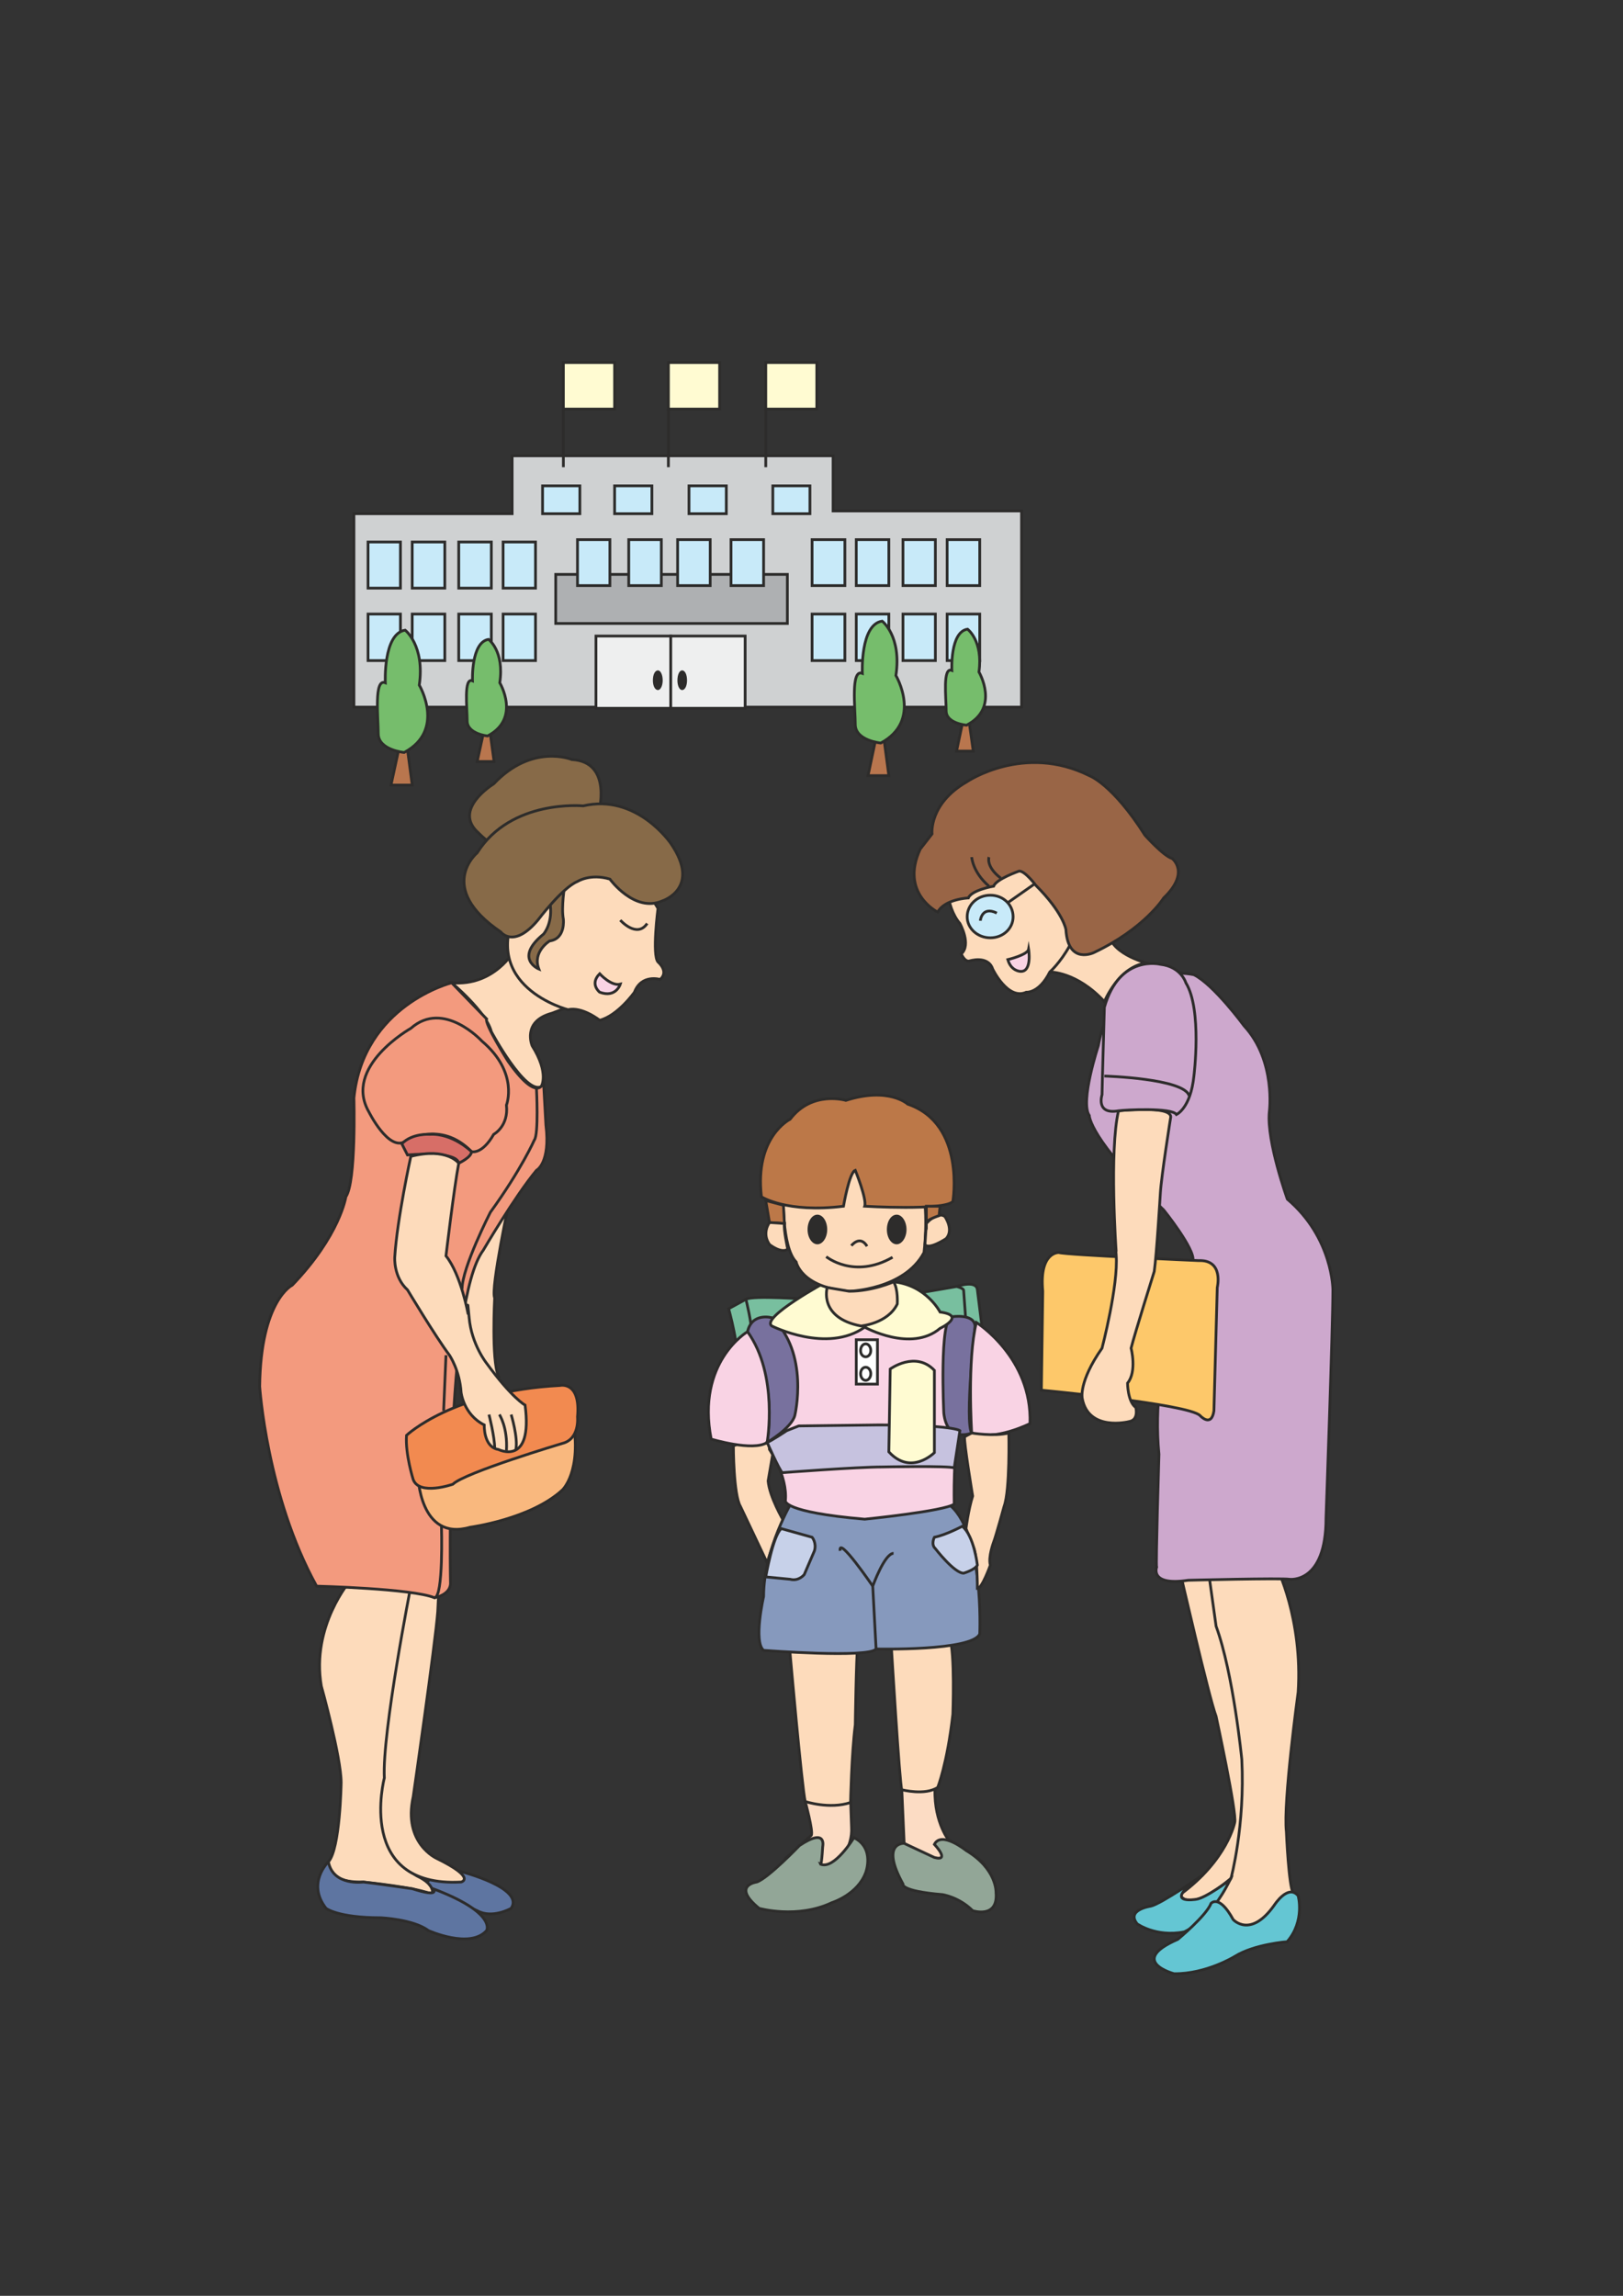 <?xml version="1.0" encoding="utf-8"?>
<!-- Created by UniConvertor 2.0rc4 (https://sk1project.net/) -->
<svg xmlns="http://www.w3.org/2000/svg" height="841.89pt" viewBox="0 0 595.276 841.89" width="595.276pt" version="1.1" xmlns:xlink="http://www.w3.org/1999/xlink" id="75219300-f607-11ea-bae4-dcc15c148e23">

<rect x="0" y="0" width="595.276" height="841.89" fill="#333333" stroke="none"/>

<g>
	<path style="stroke:#2d2c2b;stroke-width:1.008;stroke-miterlimit:10.433;fill:#78bf9f;" d="M 350.846,471.777 C 350.846,471.777 358.118,469.185 358.478,473.001 L 360.422,488.625 352.934,487.113 350.846,471.777 Z" />
	<path style="stroke:#2d2c2b;stroke-width:1.008;stroke-miterlimit:10.433;fill:#78bf9f;" d="M 338.678,473.865 L 350.846,471.777 C 350.846,471.777 353.438,472.353 353.438,473.217 L 354.374,486.249 343.358,485.673 338.678,473.865 Z" />
	<path style="stroke:#2d2c2b;stroke-width:1.008;stroke-miterlimit:10.433;fill:#78bf9f;" d="M 273.59,476.457 L 267.254,479.913 C 267.254,479.913 271.574,495.609 269.846,498.417 L 280.862,491.289 273.59,476.457 Z" />
	<path style="stroke:#2d2c2b;stroke-width:1.008;stroke-miterlimit:10.433;fill:#78bf9f;" d="M 296.054,476.457 C 296.054,476.457 276.254,474.945 273.59,476.457 273.59,476.457 275.822,485.385 275.606,488.841 L 294.686,489.489 296.054,476.457 Z" />
	<path style="stroke:#2d2c2b;stroke-width:1.008;stroke-miterlimit:10.433;fill:#fcdcc4;" d="M 330.758,656.313 L 331.622,675.969 C 331.622,675.969 345.302,685.329 360.638,684.969 360.638,684.969 365.318,684.465 347.894,674.745 347.894,674.745 341.846,667.041 343.07,653.721 L 330.758,656.313 Z" />
	<path style="stroke:#2d2c2b;stroke-width:1.008;stroke-miterlimit:10.433;fill:#fddbbb;" d="M 326.87,602.961 C 326.87,602.961 329.966,654.585 330.758,656.313 330.758,656.313 339.254,658.545 343.934,655.449 343.934,655.449 347.39,646.953 349.478,628.665 349.478,628.665 350.342,605.913 348.254,600.369 L 326.87,602.961 Z" />
	<path style="stroke:#2d2c2b;stroke-width:1.008;stroke-miterlimit:10.433;fill:#fcdcc4;" d="M 295.334,660.633 C 295.334,660.633 298.358,671.649 297.566,673.017 L 288.062,681.513 C 288.062,681.513 291.158,690.153 307.286,683.241 307.286,683.241 312.83,677.697 312.326,669.993 L 311.966,659.769 295.334,660.633 Z" />
	<path style="stroke:#2d2c2b;stroke-width:1.008;stroke-miterlimit:10.433;fill:#fddbbb;" d="M 289.79,606.417 C 289.79,606.417 294.11,655.449 295.334,660.633 295.334,660.633 304.262,663.585 311.966,660.993 311.966,660.993 312.326,643.137 313.694,632.481 313.694,632.481 314.054,607.281 314.558,603.825 L 289.79,602.601 289.79,606.417 Z" />
	<path style="stroke:#2d2c2b;stroke-width:1.008;stroke-miterlimit:10.433;fill:#fddbbb;" d="M 268.982,530.169 C 268.982,530.169 268.982,548.097 271.574,552.417 L 281.366,573.081 C 281.366,573.081 285.182,560.553 287.342,557.601 287.342,557.601 282.23,548.961 281.726,543.057 L 284.822,525.129 268.982,530.169 Z" />
	<path style="stroke:#2d2c2b;stroke-width:1.008;stroke-miterlimit:10.433;fill:#8699bd;" d="M 290.654,550.329 C 290.654,550.329 280.07,567.897 280.07,585.465 280.07,585.465 276.254,602.097 280.07,605.193 280.07,605.193 318.734,608.145 321.326,604.689 321.326,604.689 356.75,605.553 359.342,599.145 359.342,599.145 361.07,560.553 347.39,551.193 347.39,551.193 293.246,555.009 290.654,550.329 L 290.654,550.329 Z" />
	<path style="stroke:#2d2c2b;stroke-width:1.008;stroke-miterlimit:10.433;fill:#f9d3e4;" d="M 289.79,483.225 C 289.79,483.225 279.638,482.865 275.39,499.929 275.39,499.929 282.23,527.721 282.23,531.537 282.23,531.537 288.926,541.329 288.062,550.329 288.062,550.329 286.91,554.505 317.15,557.097 317.15,557.097 346.526,554.145 349.982,551.553 349.982,551.553 349.478,531.537 352.07,524.625 352.07,524.625 348.254,494.745 351.206,491.793 351.206,491.793 356.75,484.521 335.798,478.185 L 289.79,483.225 Z" />
	<path style="stroke:#2d2c2b;stroke-width:1.008;stroke-miterlimit:10.433;fill:#78719e;" d="M 349.118,482.865 C 349.118,482.865 357.254,481.569 357.614,486.249 357.614,486.249 353.798,521.313 356.39,525.489 356.39,525.489 347.39,529.305 346.166,518.217 346.166,518.217 344.438,483.225 349.118,482.865 L 349.118,482.865 Z" />
	<path style="stroke:#2d2c2b;stroke-width:1.008;stroke-miterlimit:10.433;fill:#78719e;" d="M 283.094,483.225 C 283.094,483.225 275.822,481.137 274.166,488.337 274.166,488.337 285.182,504.249 281.366,528.945 281.366,528.945 290.294,523.689 291.518,519.081 291.518,519.081 297.062,496.113 283.094,483.225 L 283.094,483.225 Z" />
	<path style="stroke:#2d2c2b;stroke-width:1.008;stroke-miterlimit:10.433;fill:#fffbd2;" d="M 303.038,470.049 C 303.038,470.049 278.774,483.225 283.094,486.249 283.094,486.249 303.398,496.473 317.15,486.681 317.15,486.681 334.142,496.113 344.798,487.113 344.798,487.113 354.662,482.433 344.798,481.137 344.798,481.137 339.758,471.273 327.734,470.049 327.734,470.049 312.83,466.593 303.038,470.049 L 303.038,470.049 Z" />
	<path style="stroke:#2d2c2b;stroke-width:1.008;stroke-miterlimit:10.433;fill:#5e75a1;" d="M 168.614,686.193 C 168.614,686.193 192.59,692.241 187.478,699.801 187.478,699.801 180.566,703.761 175.022,700.665 L 155.006,691.737 159.326,687.561 168.614,686.193 Z" />
	<path style="stroke:#2d2c2b;stroke-width:1.008;stroke-miterlimit:10.433;fill:#fddbbb;" d="M 128.582,579.489 C 128.582,579.489 114.038,596.193 117.854,618.297 117.854,618.297 125.126,644.361 125.126,653.721 125.126,653.721 124.766,678.057 120.446,682.737 120.446,682.737 119.078,690.513 133.262,690.153 133.262,690.153 154.142,692.241 158.462,694.761 158.462,694.761 160.19,691.377 152.918,687.921 152.918,687.921 144.782,683.601 143.414,670.425 143.414,670.425 145.646,618.801 149.462,604.689 149.462,604.689 153.278,585.033 152.414,580.353 L 128.582,579.489 Z" />
	<path style="stroke:#2d2c2b;stroke-width:1.008;stroke-miterlimit:10.433;fill:#fddbbb;" d="M 150.686,581.649 C 150.686,581.649 140.102,635.433 140.966,651.993 140.966,651.993 130.31,692.241 169.118,690.153 169.118,690.153 175.022,688.785 160.19,681.513 160.19,681.513 147.734,675.969 151.55,658.905 151.55,658.905 159.686,602.601 160.55,591.009 L 161.054,580.857 150.686,581.649 Z" />
	<path style="stroke:#2d2c2b;stroke-width:1.008;stroke-miterlimit:10.433;fill:#fddbbb;" d="M 187.118,438.873 C 187.118,438.873 179.846,472.641 181.43,475.953 181.43,475.953 180.206,498.561 182.798,504.609 182.798,504.609 171.71,502.521 171.71,506.337 171.71,506.337 155.006,463.137 187.118,438.873 L 187.118,438.873 Z" />
	<path style="stroke:#2d2c2b;stroke-width:1.008;stroke-miterlimit:10.433;fill:#fddbbb;" d="M 188.702,348.441 C 188.702,348.441 181.43,361.761 165.662,360.393 165.662,360.393 178.478,371.121 180.206,378.321 180.206,378.321 192.59,401.433 198.494,398.481 198.494,398.481 201.59,393.729 195.182,383.505 195.182,383.505 191.294,374.505 202.454,371.553 L 212.174,367.809 C 212.174,367.809 194.678,362.625 188.702,348.441 L 188.702,348.441 Z" />
	<path style="stroke:#2d2c2b;stroke-width:1.008;stroke-miterlimit:10.433;fill:#876a48;" d="M 219.446,298.545 C 219.446,298.545 225.062,279.393 209.726,278.529 209.726,278.529 195.182,272.481 181.07,287.457 181.07,287.457 165.662,296.817 175.526,305.457 175.526,305.457 180.206,310.353 183.662,310.929 183.662,310.929 189.566,298.545 219.446,298.545 L 219.446,298.545 Z" />
	<g>
		<path style="stroke:#2d2c2b;stroke-width:1.008;stroke-miterlimit:10.433;fill:#fddbbb;" d="M 432.854,576.537 C 432.854,576.537 443.438,622.617 446.03,629.385 446.03,629.385 453.734,664.953 452.87,668.265 452.87,668.265 450.278,682.017 432.854,694.761 432.854,694.761 435.302,702.393 451.502,688.785 L 459.278,681.153 460.718,640.977 457.91,573.081 432.854,576.537 Z" />
		<path style="stroke:#2d2c2b;stroke-width:1.008;stroke-miterlimit:10.433;fill:#fddbbb;" d="M 468.134,574.449 C 468.134,574.449 477.854,593.601 476.126,620.529 476.126,620.529 470.582,660.993 471.806,671.649 471.806,671.649 472.67,692.241 474.398,694.329 L 468.35,705.849 451.502,710.169 444.734,699.801 C 444.734,699.801 447.326,695.625 451.502,688.785 451.502,688.785 456.686,669.561 455.462,645.225 455.462,645.225 452.366,613.617 446.03,596.337 L 443.438,577.689 468.134,574.449 Z" />
	</g>
	<path style="stroke:#2d2c2b;stroke-width:1.008;stroke-miterlimit:10.433;fill:#fddbbb;" d="M 385.046,356.433 C 385.046,356.433 394.838,356.217 405.062,367.305 405.062,367.305 410.246,354.489 420.398,353.121 420.398,353.121 405.926,349.305 406.79,341.097 L 388.358,340.377 385.046,356.433 Z" />
	<path style="stroke:#2d2c2b;stroke-width:1.008;stroke-miterlimit:10.433;fill:#cfd1d2;" d="M 187.838,167.145 L 305.558,167.145 305.558,187.377 374.678,187.377 374.678,259.305 129.806,259.305 129.806,188.385 187.838,188.385 187.838,167.145 Z" />
	<path style="stroke:#2d2c2b;stroke-width:1.008;stroke-miterlimit:10.433;fill:#c8eaf9;" d="M 212.678,188.385 L 212.678,178.161 198.998,178.161 198.998,188.385 212.678,188.385 Z" />
	<path style="stroke:#2d2c2b;stroke-width:1.008;stroke-miterlimit:10.433;fill:#c8eaf9;" d="M 239.102,188.385 L 239.102,178.161 225.422,178.161 225.422,188.385 239.102,188.385 Z" />
	<path style="stroke:#2d2c2b;stroke-width:1.008;stroke-miterlimit:10.433;fill:#c8eaf9;" d="M 266.39,188.385 L 266.39,178.161 252.71,178.161 252.71,188.385 266.39,188.385 Z" />
	<path style="stroke:#2d2c2b;stroke-width:1.008;stroke-miterlimit:10.433;fill:#c8eaf9;" d="M 297.062,188.385 L 297.062,178.161 283.454,178.161 283.454,188.385 297.062,188.385 Z" />
	<path style="stroke:#2d2c2b;stroke-width:1.008;stroke-miterlimit:10.433;fill:#c8eaf9;" d="M 146.87,215.673 L 146.87,215.673 146.87,198.753 146.87,198.753 134.99,198.753 134.99,198.753 134.99,215.673 134.99,215.673 146.87,215.673 Z" />
	<path style="stroke:#2d2c2b;stroke-width:1.008;stroke-miterlimit:10.433;fill:#c8eaf9;" d="M 163.142,215.673 L 163.142,215.673 163.142,198.753 163.142,198.753 151.19,198.753 151.19,198.753 151.19,215.673 151.19,215.673 163.142,215.673 Z" />
	<path style="stroke:#2d2c2b;stroke-width:1.008;stroke-miterlimit:10.433;fill:#c8eaf9;" d="M 180.206,215.673 L 180.206,215.673 180.206,198.753 180.206,198.753 168.254,198.753 168.254,198.753 168.254,215.673 168.254,215.673 180.206,215.673 Z" />
	<path style="stroke:#2d2c2b;stroke-width:1.008;stroke-miterlimit:10.433;fill:#c8eaf9;" d="M 196.406,215.673 L 196.406,215.673 196.406,198.753 196.406,198.753 184.526,198.753 184.526,198.753 184.526,215.673 184.526,215.673 196.406,215.673 Z" />
	<path style="stroke:#2d2c2b;stroke-width:1.008;stroke-miterlimit:10.433;fill:#c8eaf9;" d="M 309.878,214.737 L 309.878,214.737 309.878,197.889 309.878,197.889 297.854,197.889 297.854,197.889 297.854,214.737 297.854,214.737 309.878,214.737 Z" />
	<path style="stroke:#2d2c2b;stroke-width:1.008;stroke-miterlimit:10.433;fill:#c8eaf9;" d="M 326.006,214.737 L 326.006,214.737 326.006,197.889 326.006,197.889 314.054,197.889 314.054,197.889 314.054,214.737 314.054,214.737 326.006,214.737 Z" />
	<path style="stroke:#2d2c2b;stroke-width:1.008;stroke-miterlimit:10.433;fill:#c8eaf9;" d="M 343.07,214.737 L 343.07,214.737 343.07,197.889 343.07,197.889 331.19,197.889 331.19,197.889 331.19,214.737 331.19,214.737 343.07,214.737 Z" />
	<path style="stroke:#2d2c2b;stroke-width:1.008;stroke-miterlimit:10.433;fill:#c8eaf9;" d="M 359.342,214.737 L 359.342,214.737 359.342,197.889 359.342,197.889 347.39,197.889 347.39,197.889 347.39,214.737 347.39,214.737 359.342,214.737 Z" />
	<path style="stroke:#2d2c2b;stroke-width:1.008;stroke-miterlimit:10.433;fill:#c8eaf9;" d="M 146.87,242.241 L 146.87,242.241 146.87,225.177 146.87,225.177 134.99,225.177 134.99,225.177 134.99,242.241 134.99,242.241 146.87,242.241 Z" />
	<path style="stroke:#2d2c2b;stroke-width:1.008;stroke-miterlimit:10.433;fill:#c8eaf9;" d="M 163.142,242.241 L 163.142,242.241 163.142,225.177 163.142,225.177 151.19,225.177 151.19,225.177 151.19,242.241 151.19,242.241 163.142,242.241 Z" />
	<path style="stroke:#2d2c2b;stroke-width:1.008;stroke-miterlimit:10.433;fill:#c8eaf9;" d="M 180.206,242.241 L 180.206,242.241 180.206,225.177 180.206,225.177 168.254,225.177 168.254,225.177 168.254,242.241 168.254,242.241 180.206,242.241 Z" />
	<path style="stroke:#2d2c2b;stroke-width:1.008;stroke-miterlimit:10.433;fill:#c8eaf9;" d="M 196.406,242.241 L 196.406,242.241 196.406,225.177 196.406,225.177 184.526,225.177 184.526,225.177 184.526,242.241 184.526,242.241 196.406,242.241 Z" />
	<path style="stroke:#2d2c2b;stroke-width:1.008;stroke-miterlimit:10.433;fill:#c8eaf9;" d="M 309.878,242.241 L 309.878,242.241 309.878,225.177 309.878,225.177 297.854,225.177 297.854,225.177 297.854,242.241 297.854,242.241 309.878,242.241 Z" />
	<path style="stroke:#2d2c2b;stroke-width:1.008;stroke-miterlimit:10.433;fill:#c8eaf9;" d="M 326.006,242.241 L 326.006,242.241 326.006,225.177 326.006,225.177 314.054,225.177 314.054,225.177 314.054,242.241 314.054,242.241 326.006,242.241 Z" />
	<path style="stroke:#2d2c2b;stroke-width:1.008;stroke-miterlimit:10.433;fill:#c8eaf9;" d="M 343.07,242.241 L 343.07,242.241 343.07,225.177 343.07,225.177 331.19,225.177 331.19,225.177 331.19,242.241 331.19,242.241 343.07,242.241 Z" />
	<path style="stroke:#2d2c2b;stroke-width:1.008;stroke-miterlimit:10.433;fill:#c8eaf9;" d="M 359.342,242.241 L 359.342,242.241 359.342,225.177 359.342,225.177 347.39,225.177 347.39,225.177 347.39,242.241 347.39,242.241 359.342,242.241 Z" />
	<g>
		<path style="stroke:#2d2c2b;stroke-width:1.008;stroke-miterlimit:10.433;fill:#fffbd2;" d="M 225.422,150.009 L 225.422,150.009 225.422,132.945 225.422,132.945 206.63,132.945 206.63,132.945 206.63,150.009 206.63,150.009 225.422,150.009 Z" />
		<path style="stroke:#2d2c2b;stroke-width:1.008;stroke-miterlimit:10.433;fill:#fffbd2;" d="M 263.942,150.009 L 263.942,150.009 263.942,132.945 263.942,132.945 245.15,132.945 245.15,132.945 245.15,150.009 245.15,150.009 263.942,150.009 Z" />
		<path style="stroke:#2d2c2b;stroke-width:1.008;stroke-miterlimit:10.433;fill:#fffbd2;" d="M 299.582,150.009 L 299.582,150.009 299.582,132.945 299.582,132.945 280.862,132.945 280.862,132.945 280.862,150.009 280.862,150.009 299.582,150.009 Z" />
	</g>
	<path style="stroke:#2d2c2b;stroke-width:1.008;stroke-miterlimit:10.433;fill:none;" d="M 206.63,150.009 L 206.63,171.321" />
	<path style="stroke:#2d2c2b;stroke-width:1.008;stroke-miterlimit:10.433;fill:none;" d="M 245.15,150.009 L 245.15,171.321" />
	<path style="stroke:#2d2c2b;stroke-width:1.008;stroke-miterlimit:10.433;fill:none;" d="M 280.862,150.009 L 280.862,171.321" />
	<g>
		<path style="stroke:#2d2c2b;stroke-width:1.008;stroke-miterlimit:10.433;fill:#eeefef;" d="M 246.014,259.737 L 246.014,259.737 246.014,233.241 246.014,233.241 218.582,233.241 218.582,233.241 218.582,259.737 218.582,259.737 246.014,259.737 Z" />
		<path style="stroke:#2d2c2b;stroke-width:1.008;stroke-miterlimit:10.433;fill:#eeefef;" d="M 273.302,259.737 L 273.302,259.737 273.302,233.241 273.302,233.241 246.014,233.241 246.014,233.241 246.014,259.737 246.014,259.737 273.302,259.737 Z" />
	</g>
	<path style="fill:#2d2c2b;" d="M 241.334,253.041 C 242.27,253.041 243.062,251.457 243.062,249.513 243.062,247.425 242.27,245.841 241.334,245.841 240.182,245.841 239.462,247.425 239.462,249.513 239.462,251.457 240.182,253.041 241.334,253.041 L 241.334,253.041 Z" />
	<path style="fill:#2d2c2b;" d="M 250.19,253.041 C 251.27,253.041 251.99,251.457 251.99,249.513 251.99,247.425 251.27,245.841 250.19,245.841 249.182,245.841 248.462,247.425 248.462,249.513 248.462,251.457 249.182,253.041 250.19,253.041 L 250.19,253.041 Z" />
	<g>
		<path style="stroke:#2d2c2b;stroke-width:1.008;stroke-miterlimit:10.433;fill:#b9764e;" d="M 354.518,258.009 L 350.846,275.433 356.966,275.433 354.518,258.009 Z" />
		<path style="stroke:#2d2c2b;stroke-width:1.008;stroke-miterlimit:10.433;fill:#76bd6c;" d="M 354.518,265.929 C 354.518,265.929 347.03,265.353 347.03,260.673 347.03,255.921 345.662,244.473 349.118,245.841 349.118,245.841 348.398,231.657 354.878,230.721 354.878,230.721 360.638,234.969 359.054,246.417 359.054,246.417 366.83,259.593 354.518,265.929 L 354.518,265.929 Z" />
	</g>
	<g>
		<path style="stroke:#2d2c2b;stroke-width:1.008;stroke-miterlimit:10.433;fill:#b9764e;" d="M 323.054,262.257 L 318.374,284.433 326.006,284.433 323.054,262.257 Z" />
		<path style="stroke:#2d2c2b;stroke-width:1.008;stroke-miterlimit:10.433;fill:#76bd6c;" d="M 323.054,272.481 C 323.054,272.481 313.694,271.617 313.694,265.641 313.694,259.737 311.966,245.193 316.286,246.921 316.286,246.921 315.422,228.993 323.558,227.769 323.558,227.769 330.758,233.241 328.598,247.713 328.598,247.713 338.39,264.273 323.054,272.481 L 323.054,272.481 Z" />
	</g>
	<g>
		<path style="stroke:#2d2c2b;stroke-width:1.008;stroke-miterlimit:10.433;fill:#b9764e;" d="M 148.238,265.641 L 143.414,287.889 151.19,287.889 148.238,265.641 Z" />
		<path style="stroke:#2d2c2b;stroke-width:1.008;stroke-miterlimit:10.433;fill:#76bd6c;" d="M 148.238,275.937 C 148.238,275.937 138.734,275.073 138.734,269.025 138.734,263.121 137.078,248.649 141.326,250.377 141.326,250.377 140.462,232.377 148.598,231.081 148.598,231.081 155.87,236.697 153.782,251.241 153.782,251.241 163.574,267.801 148.238,275.937 L 148.238,275.937 Z" />
	</g>
	<g>
		<path style="stroke:#2d2c2b;stroke-width:1.008;stroke-miterlimit:10.433;fill:#b9764e;" d="M 178.838,261.825 L 175.022,279.249 181.214,279.249 178.838,261.825 Z" />
		<path style="stroke:#2d2c2b;stroke-width:1.008;stroke-miterlimit:10.433;fill:#76bd6c;" d="M 178.838,269.889 C 178.838,269.889 171.35,269.169 171.35,264.345 171.35,259.737 169.982,248.289 173.294,249.657 173.294,249.657 172.718,235.473 179.198,234.465 179.198,234.465 185.03,238.713 183.302,250.377 183.302,250.377 191.15,263.481 178.838,269.889 L 178.838,269.889 Z" />
	</g>
	<path style="stroke:#2d2c2b;stroke-width:1.008;stroke-miterlimit:10.433;fill:#fddbbb;" d="M 347.03,320.217 C 347.03,320.217 346.526,332.241 352.07,338.649 352.07,338.649 356.39,346.353 352.574,349.809 352.574,349.809 353.798,352.761 355.526,352.401 355.526,352.401 362.366,350.169 364.094,355.353 364.094,355.353 369.638,366.945 376.406,363.849 376.406,363.849 381.086,364.353 385.046,356.433 385.046,356.433 400.382,342.969 397.286,319.857 397.286,319.857 388.79,291.273 359.342,307.041 359.342,307.041 350.342,308.769 347.03,320.217 L 347.03,320.217 Z" />
	<path style="stroke:#2d2c2b;stroke-width:1.008;stroke-miterlimit:10.433;fill:#996546;" d="M 373.814,319.425 C 373.814,319.425 365.318,322.377 364.454,324.969 364.454,324.969 356.39,326.337 355.166,329.289 355.166,329.289 346.526,329.649 343.934,334.473 343.934,334.473 329.966,327.561 337.526,311.361 L 341.846,305.817 C 341.846,305.817 340.622,294.729 354.662,286.665 354.662,286.665 375.542,272.481 399.518,284.433 399.518,284.433 408.014,287.457 419.966,306.321 419.966,306.321 426.806,313.953 429.902,314.817 429.902,314.817 436.67,319.857 426.806,329.289 426.806,329.289 419.966,340.377 401.246,349.305 401.246,349.305 391.742,353.985 390.95,340.881 390.95,340.881 390.086,334.833 379.862,324.609 379.862,324.609 376.046,319.425 373.814,319.425 L 373.814,319.425 Z" />
	<path style="stroke:#2d2c2b;stroke-width:1.008;stroke-miterlimit:10.433;fill:#cda8cd;" d="M 437.894,357.441 C 437.894,357.441 408.878,350.673 402.83,383.505 402.83,383.505 396.062,404.025 399.518,409.065 399.518,409.065 399.518,417.705 426.806,443.697 426.806,443.697 438.398,458.097 437.534,462.273 436.67,466.593 421.622,497.337 425.078,533.265 425.078,533.265 423.854,573.945 424.214,574.737 424.214,574.737 421.622,581.649 435.806,579.489 435.806,579.489 470.078,578.625 473.03,579.129 473.03,579.129 486.35,580.857 486.35,556.737 486.35,556.737 488.87,486.249 488.87,473.001 488.87,473.001 488.87,453.849 472.166,439.737 472.166,439.737 464.534,418.569 465.542,407.841 465.542,407.841 468.134,389.049 456.326,376.233 456.326,376.233 445.238,361.113 437.894,357.441 L 437.894,357.441 Z" />
	<path style="stroke:#2d2c2b;stroke-width:1.008;stroke-miterlimit:10.433;fill:#64c6d3;" d="M 441.062,687.633 C 441.062,687.633 425.942,698.145 422.054,699.009 422.054,699.009 412.91,700.305 417.086,705.489 417.086,705.489 423.998,710.457 434.294,708.441 434.294,708.441 443.654,704.769 451.142,689.361 451.142,689.361 442.214,696.057 438.758,696.489 438.758,696.489 425.078,698.865 441.062,687.633 L 441.062,687.633 Z" />
	<path style="stroke:#2d2c2b;stroke-width:1.008;stroke-miterlimit:10.433;fill:#64c6d3;" d="M 444.158,698.001 C 444.158,698.001 447.11,694.401 452.294,703.905 452.294,703.905 458.63,711.033 467.414,698.577 467.414,698.577 472.454,690.729 476.126,695.193 476.126,695.193 478.718,704.409 472.094,712.041 472.094,712.041 460.142,712.905 452.87,717.441 452.87,717.441 442.43,723.921 430.622,723.777 430.622,723.777 413.414,719.241 431.99,711.177 431.99,711.177 442.574,702.393 444.158,698.001 L 444.158,698.001 Z" />
	<path style="stroke:#2d2c2b;stroke-width:1.008;stroke-miterlimit:10.433;fill:#fdc86a;" d="M 446.462,472.137 C 446.462,472.137 448.982,461.913 439.622,462.273 439.622,462.273 390.95,460.185 388.358,459.321 388.358,459.321 381.086,458.961 382.454,473.505 L 381.95,509.793 C 381.95,509.793 435.806,514.833 440.126,519.081 440.126,519.081 444.302,523.689 445.238,517.353 L 446.462,472.137 Z" />
	<path style="stroke:#2d2c2b;stroke-width:1.008;stroke-miterlimit:10.433;fill:#fddbbb;" d="M 429.398,409.569 C 429.398,409.569 425.942,431.241 425.582,437.649 425.582,437.649 424.214,460.185 423.35,466.233 423.35,466.233 416.15,489.201 414.854,494.385 414.854,494.385 417.086,502.881 413.558,507.201 413.558,507.201 413.558,513.969 416.582,516.129 416.582,516.129 417.806,520.737 414.062,521.313 414.062,521.313 399.158,525.129 396.926,512.745 396.926,512.745 395.558,506.697 404.198,494.385 404.198,494.385 410.246,471.273 409.382,460.185 408.518,449.169 409.382,458.961 409.382,458.961 409.382,458.961 406.79,421.809 410.246,407.337 410.246,407.337 429.398,405.249 429.398,409.569 L 429.398,409.569 Z" />
	<g>
		<path style="stroke:#2d2c2b;stroke-width:1.008;stroke-miterlimit:10.433;fill:#cda8cd;" d="M 425.582,353.625 C 425.582,353.625 410.606,349.809 405.062,369.393 405.062,369.393 404.198,399.273 404.198,401.433 404.198,401.433 401.75,408.849 410.246,407.337 412.694,406.977 429.902,406.113 431.486,408.705 431.486,408.705 436.67,406.473 437.894,394.593 437.894,394.593 440.99,370.257 434.942,360.393 434.942,360.393 433.214,354.489 425.582,353.625 L 425.582,353.625 Z" />
		<path style="stroke:#2d2c2b;stroke-width:1.008;stroke-miterlimit:10.433;fill:none;" d="M 405.062,394.593 C 405.062,394.593 434.438,395.457 436.166,401.865" />
	</g>
	<g>
		<path style="stroke:#2d2c2b;stroke-width:1.008;stroke-miterlimit:10.433;fill:#c8eaf9;" d="M 363.23,343.905 C 367.91,343.905 371.582,340.449 371.582,336.201 371.582,331.737 367.91,328.281 363.23,328.281 358.55,328.281 354.734,331.737 354.734,336.201 354.734,340.449 358.55,343.905 363.23,343.905 L 363.23,343.905 Z" />
		<path style="stroke:#2d2c2b;stroke-width:1.008;stroke-miterlimit:10.433;fill:none;" d="M 369.638,331.017 L 379.502,324.105" />
	</g>
	<path style="stroke:#2d2c2b;stroke-width:1.008;stroke-miterlimit:10.433;fill:none;" d="M 356.39,314.313 C 356.39,314.313 356.75,319.857 362.726,324.969" />
	<path style="stroke:#2d2c2b;stroke-width:1.008;stroke-miterlimit:10.433;fill:none;" d="M 362.726,314.313 C 362.726,314.313 361.502,317.769 367.046,322.017" />
	<path style="stroke:#2d2c2b;stroke-width:1.008;stroke-miterlimit:10.433;fill:#f9d3e4;" d="M 369.638,351.897 C 369.638,351.897 376.91,350.169 377.27,348.081 377.27,348.081 378.638,356.433 374.318,356.217 374.318,356.217 370.862,356.217 369.638,351.897 L 369.638,351.897 Z" />
	<path style="stroke:#2d2c2b;stroke-width:1.008;stroke-miterlimit:10.433;fill:#fddbbb;" d="M 241.334,333.105 C 241.334,333.105 239.102,350.169 241.334,352.761 241.334,352.761 245.51,356.217 242.126,359.169 242.126,359.169 235.286,357.081 232.694,363.849 232.694,363.849 226.646,372.417 219.95,374.145 219.95,374.145 213.542,369.033 208.358,370.257 208.358,370.257 175.022,361.761 190.07,332.241 190.07,332.241 213.542,287.025 241.334,333.105 L 241.334,333.105 Z" />
	<path style="stroke:#2d2c2b;stroke-width:1.008;stroke-miterlimit:10.433;fill:#f39a7e;" d="M 165.662,360.393 C 165.662,360.393 133.262,368.529 129.806,402.657 129.806,402.657 130.67,433.329 126.854,438.873 126.854,438.873 124.766,452.985 107.198,471.273 107.198,471.273 95.606,476.817 95.246,508.425 95.246,508.425 97.838,548.601 116.126,581.649 116.126,581.649 151.19,582.513 159.326,585.897 159.326,585.897 164.87,585.033 165.23,580.857 165.23,580.857 163.142,477.321 177.254,458.457 177.254,458.457 188.702,438.873 196.766,429.153 196.766,429.153 201.95,426.561 200.222,412.521 L 199.358,396.825 C 199.358,396.825 197.63,405.249 186.254,389.049 186.254,389.049 177.614,375.369 178.478,373.641 L 165.662,360.393 Z" />
	<path style="stroke:#2d2c2b;stroke-width:1.008;stroke-miterlimit:10.433;fill:#f39a7e;" d="M 150.686,377.097 C 150.686,377.097 125.63,391.137 135.35,407.841 135.35,407.841 142.55,422.313 148.598,418.569 148.598,418.569 161.414,410.433 172.934,422.313 172.934,422.313 176.75,423.537 181.07,415.977 181.07,415.977 186.614,413.025 185.75,405.249 185.75,405.249 190.43,393.369 176.75,381.777 176.75,381.777 162.71,366.441 150.686,377.097 L 150.686,377.097 Z" />
	<path style="stroke:#2d2c2b;stroke-width:1.008;stroke-miterlimit:10.433;fill:#d76e67;" d="M 147.374,419.433 L 149.462,423.537 C 149.462,423.537 167.39,421.809 168.254,426.561 168.254,426.561 172.934,424.401 172.934,422.313 172.934,422.313 166.094,415.473 157.598,415.977 157.598,415.977 151.19,415.473 147.374,419.433 L 147.374,419.433 Z" />
	<path style="stroke:#2d2c2b;stroke-width:1.008;stroke-miterlimit:10.433;fill:#f9b87e;" d="M 153.278,540.897 C 153.278,540.897 153.782,565.449 172.43,560.049 172.43,560.049 194.678,557.097 206.27,546.369 206.27,546.369 213.542,539.601 210.086,520.449 L 153.278,540.897 Z" />
	<path style="stroke:#2d2c2b;stroke-width:1.008;stroke-miterlimit:10.433;fill:#f28a50;" d="M 149.102,526.353 C 149.102,526.353 166.094,510.153 205.406,508.065 205.406,508.065 213.038,506.337 211.814,519.585 211.814,519.585 212.678,527.721 206.27,529.305 206.27,529.305 170.342,540.033 166.094,544.281 166.094,544.281 153.782,548.601 151.55,542.553 151.55,542.553 148.598,533.265 149.102,526.353 L 149.102,526.353 Z" />
	<path style="stroke:#2d2c2b;stroke-width:1.008;stroke-miterlimit:10.433;fill:#fddbbb;" d="M 150.686,424.041 C 150.686,424.041 145.646,446.937 144.782,461.049 144.782,461.049 144.278,468.321 149.462,473.001 149.462,473.001 159.686,490.065 164.87,496.977 164.87,496.977 168.614,502.521 169.118,510.585 169.118,510.585 169.982,518.721 177.614,522.537 177.614,522.537 177.254,530.673 182.798,531.537 182.798,531.537 195.542,537.945 192.59,515.265 192.59,515.265 187.838,512.745 178.478,499.929 178.478,499.929 172.934,493.017 172.07,483.225 171.206,473.505 171.71,482.001 171.71,482.001 171.71,482.001 169.118,467.457 163.574,460.545 163.574,460.545 166.526,435.561 168.254,426.561 168.254,426.561 164.006,420.657 150.686,424.041 L 150.686,424.041 Z" />
	<path style="stroke:#2d2c2b;stroke-width:1.008;stroke-miterlimit:10.433;fill:#5e75a1;" d="M 120.446,682.737 C 120.446,682.737 112.31,690.513 119.582,699.801 119.582,699.801 123.902,703.257 139.598,703.257 139.598,703.257 151.55,703.761 157.094,707.937 157.094,707.937 172.43,714.849 178.478,707.937 178.478,707.937 182.294,701.457 158.822,692.601 158.822,692.601 161.918,696.057 151.19,692.601 151.19,692.601 136.646,690.513 133.262,690.153 133.262,690.153 122.174,691.737 120.446,682.737 L 120.446,682.737 Z" />
	<path style="stroke:#2d2c2b;stroke-width:1.008;stroke-miterlimit:10.433;fill:#876a48;" d="M 207.134,324.609 C 207.134,324.609 205.766,332.745 206.63,337.065 206.63,337.065 207.494,344.265 201.59,345.057 201.59,345.057 195.182,348.945 197.63,355.353 197.63,355.353 188.342,351.537 199.358,342.537 199.358,342.537 203.174,338.289 201.59,330.369 201.59,330.369 204.902,322.017 207.134,324.609 L 207.134,324.609 Z" />
	<path style="stroke:#2d2c2b;stroke-width:1.008;stroke-miterlimit:10.433;fill:#876a48;" d="M 223.694,322.377 C 223.694,322.377 232.694,334.833 242.918,330.369 242.918,330.369 257.39,325.761 246.014,309.273 246.014,309.273 233.558,290.913 213.902,295.521 213.902,295.521 187.478,292.929 175.022,312.729 175.022,312.729 159.686,325.473 183.662,341.745 183.662,341.745 188.342,348.081 197.27,337.425 197.27,337.425 206.27,325.473 211.814,323.241 211.814,323.241 216.494,320.217 223.694,322.377 L 223.694,322.377 Z" />
	<path style="stroke:#2d2c2b;stroke-width:1.008;stroke-miterlimit:10.433;fill:none;" d="M 227.51,337.425 C 227.51,337.425 233.558,344.265 237.374,338.649" />
	<path style="stroke:#2d2c2b;stroke-width:1.008;stroke-miterlimit:10.433;fill:#f9d3e4;" d="M 219.95,357.081 C 219.95,357.081 224.198,361.761 227.51,360.897 227.51,360.897 225.926,366.081 219.95,363.849 219.95,363.849 216.134,360.897 219.95,357.081 L 219.95,357.081 Z" />
	<path style="stroke:#2d2c2b;stroke-width:1.008;stroke-miterlimit:10.433;fill:none;" d="M 196.766,399.273 C 196.766,399.273 197.63,415.977 195.974,418.065 195.974,418.065 191.294,428.721 179.846,444.561 179.846,444.561 169.478,464.865 169.478,472.641" />
	<path style="stroke:#2d2c2b;stroke-width:1.008;stroke-miterlimit:10.433;fill:none;" d="M 163.574,496.977 L 162.71,517.353" />
	<path style="stroke:#2d2c2b;stroke-width:1.008;stroke-miterlimit:10.433;fill:none;" d="M 161.918,559.689 C 161.918,559.689 162.71,585.897 159.326,585.897" />
	<path style="stroke:#2d2c2b;stroke-width:1.008;stroke-miterlimit:10.433;fill:none;" d="M 179.342,518.721 C 179.342,518.721 181.43,526.857 181.43,531.033" />
	<path style="stroke:#2d2c2b;stroke-width:1.008;stroke-miterlimit:10.433;fill:none;" d="M 183.158,518.721 C 183.158,518.721 186.254,523.401 185.75,531.897" />
	<path style="stroke:#2d2c2b;stroke-width:1.008;stroke-miterlimit:10.433;fill:none;" d="M 187.478,518.721 C 187.478,518.721 190.07,527.217 189.206,531.537" />
	<path style="stroke:#2d2c2b;stroke-width:1.008;stroke-miterlimit:10.433;fill:#fddbbb;" d="M 287.342,437.145 C 287.342,437.145 286.55,457.233 292.022,462.777 292.022,462.777 293.75,472.137 311.462,473.505 311.462,473.505 331.622,473.001 338.894,459.321 338.894,459.321 340.622,445.785 338.39,435.921 338.39,435.921 318.374,415.977 300.95,428.289 300.95,428.289 291.518,429.945 287.342,437.145 L 287.342,437.145 Z" />
	<path style="stroke:#2d2c2b;stroke-width:1.008;stroke-miterlimit:10.433;fill:#bc7848;" d="M 279.278,438.873 C 279.278,438.873 288.566,444.921 309.374,442.329 309.374,442.329 311.462,429.945 313.694,429.153 313.694,429.153 318.014,439.737 317.15,442.329 317.15,442.329 346.166,444.057 349.478,440.601 349.478,440.601 354.302,412.161 332.918,404.889 332.918,404.889 326.006,398.481 310.238,403.521 310.238,403.521 297.854,399.777 289.79,410.433 289.79,410.433 276.686,416.841 279.278,438.873 L 279.278,438.873 Z" />
	<path style="stroke:#2d2c2b;stroke-width:1.008;stroke-miterlimit:10.433;fill:#bc7848;" d="M 280.862,440.241 L 282.23,448.305 287.702,448.665 287.342,441.969 280.862,440.241 Z" />
	<path style="stroke:#2d2c2b;stroke-width:1.008;stroke-miterlimit:10.433;fill:#fddbbb;" d="M 282.23,448.305 C 282.23,448.305 279.278,452.121 282.23,456.369 282.23,456.369 286.55,459.825 288.926,458.097 288.926,458.097 287.342,450.897 287.702,448.665 L 282.23,448.305 Z" />
	<path style="stroke:#2d2c2b;stroke-width:1.008;stroke-miterlimit:10.433;fill:#fddbbb;" d="M 339.758,448.665 C 339.758,448.665 343.574,444.057 346.526,446.073 346.526,446.073 349.982,450.897 347.03,454.209 347.03,454.209 340.622,458.457 339.254,456.369 L 339.758,448.665 Z" />
	<path style="stroke:#2d2c2b;stroke-width:1.008;stroke-miterlimit:10.433;fill:#bc7848;" d="M 344.798,442.329 L 344.438,445.785 C 344.438,445.785 339.254,447.441 339.758,448.665 L 339.758,442.329 344.798,442.329 Z" />
	<path style="stroke:#2d2c2b;stroke-width:1.008;stroke-miterlimit:10.433;fill:#fddbbb;" d="M 303.398,472.137 C 303.398,472.137 300.086,483.225 315.782,486.249 315.782,486.249 325.646,485.385 329.102,478.185 329.102,478.185 329.462,472.641 327.734,470.049 327.734,470.049 320.102,473.505 311.462,473.505 L 303.398,472.137 Z" />
	<path style="stroke:#2d2c2b;stroke-width:1.008;stroke-miterlimit:10.433;fill:#f9d3e4;" d="M 274.166,488.337 C 274.166,488.337 255.302,499.425 260.846,527.721 260.846,527.721 276.254,532.401 281.366,528.945 281.366,528.945 285.686,504.249 274.166,488.337 L 274.166,488.337 Z" />
	<path style="stroke:#2d2c2b;stroke-width:1.008;stroke-miterlimit:10.433;fill:#f9d3e4;" d="M 358.118,484.953 C 358.118,484.953 378.638,497.841 377.774,522.033 377.774,522.033 364.814,528.585 356.39,525.489 356.39,525.489 354.662,498.561 358.118,484.953 L 358.118,484.953 Z" />
	<path style="stroke:#2d2c2b;stroke-width:1.008;stroke-miterlimit:10.433;fill:#fddbbb;" d="M 369.998,525.489 C 369.998,525.489 370.502,546.369 368.27,552.417 368.27,552.417 365.318,563.217 364.454,565.449 364.454,565.449 362.366,570.993 363.23,573.945 363.23,573.945 360.206,582.513 358.478,582.513 358.478,582.513 358.478,571.353 357.254,567.897 L 354.302,560.553 C 354.302,560.553 355.166,553.641 356.75,548.601 356.75,548.601 353.438,528.585 353.798,526.857 L 356.39,525.489 C 356.39,525.489 364.454,526.857 369.998,525.489 L 369.998,525.489 Z" />
	<path style="stroke:#2d2c2b;stroke-width:1.008;stroke-miterlimit:10.433;fill:#c7d1e9;" d="M 286.55,560.553 L 297.854,563.721 C 297.854,563.721 299.582,565.737 298.718,568.689 L 294.974,577.401 C 294.974,577.401 292.958,579.993 289.79,579.129 L 280.862,578.265 C 280.862,578.265 283.454,563.217 286.55,560.553 L 286.55,560.553 Z" />
	<path style="stroke:#2d2c2b;stroke-width:1.008;stroke-miterlimit:10.433;fill:#c7d1e9;" d="M 352.934,559.689 C 352.934,559.689 347.03,562.857 342.71,563.721 342.71,563.721 341.342,566.313 343.07,567.897 343.07,567.897 349.982,576.897 353.438,576.897 353.438,576.897 357.614,575.673 358.478,573.945 358.478,573.945 357.254,563.217 352.934,559.689 L 352.934,559.689 Z" />
	<path style="stroke:#2d2c2b;stroke-width:1.008;stroke-miterlimit:10.433;fill:#c6c2df;" d="M 286.91,540.033 C 286.91,540.033 314.558,537.945 323.558,537.945 323.558,537.945 348.254,537.441 349.982,538.305 L 352.07,524.625 C 352.07,524.625 349.982,522.537 322.19,522.537 L 292.958,522.897 288.566,524.625 C 288.566,524.625 282.59,528.585 281.366,528.945 281.366,528.945 285.686,538.737 286.91,540.033 L 286.91,540.033 Z" />
	<path style="stroke:#2d2c2b;stroke-width:1.008;stroke-miterlimit:10.433;fill:#fffbd2;" d="M 326.51,502.017 C 326.51,502.017 335.798,495.249 342.71,502.521 L 342.71,532.689 C 342.71,532.689 334.142,541.329 326.006,532.401 L 326.51,502.017 Z" />
	<path style="stroke:#2d2c2b;stroke-width:1.008;stroke-miterlimit:10.433;fill:#ffffff;" d="M 321.83,507.561 L 321.83,507.561 321.83,491.289 321.83,491.289 314.054,491.289 314.054,491.289 314.054,507.561 314.054,507.561 321.83,507.561 Z" />
	<path style="stroke:#2d2c2b;stroke-width:1.008;stroke-miterlimit:10.433;fill:#ffffff;" d="M 317.51,497.553 C 318.518,497.553 319.382,496.617 319.382,495.249 319.382,493.881 318.518,492.801 317.51,492.801 316.502,492.801 315.638,493.881 315.638,495.249 315.638,496.617 316.502,497.553 317.51,497.553 L 317.51,497.553 Z" />
	<path style="stroke:#2d2c2b;stroke-width:1.008;stroke-miterlimit:10.433;fill:#ffffff;" d="M 317.51,506.193 C 318.518,506.193 319.382,505.113 319.382,503.745 319.382,502.377 318.518,501.369 317.51,501.369 316.502,501.369 315.638,502.377 315.638,503.745 315.638,505.113 316.502,506.193 317.51,506.193 L 317.51,506.193 Z" />
	<path style="stroke:#2d2c2b;stroke-width:1.008;stroke-miterlimit:10.433;fill:#92a697;" d="M 301.742,677.193 C 301.742,677.193 303.398,669.993 293.246,676.761 293.246,676.761 281.726,688.785 277.55,690.153 277.55,690.153 268.118,691.377 278.414,699.801 278.414,699.801 292.382,703.761 305.126,697.713 305.126,697.713 314.558,694.761 317.51,686.697 317.51,686.697 320.966,677.697 313.19,673.881 313.19,673.881 305.99,685.761 300.95,683.601 300.95,683.601 301.31,684.465 301.742,677.193 L 301.742,677.193 Z" />
	<path style="stroke:#2d2c2b;stroke-width:1.008;stroke-miterlimit:10.433;fill:#92a697;" d="M 331.622,675.969 C 331.622,675.969 322.694,675.465 331.19,690.873 331.19,690.873 329.966,693.465 345.662,694.761 345.662,694.761 351.71,695.625 356.75,700.665 356.75,700.665 366.182,703.761 365.318,693.969 365.318,693.969 365.678,685.329 354.302,678.561 354.302,678.561 345.302,671.289 342.71,676.329 342.71,676.329 348.758,682.737 342.71,681.153 L 331.622,675.969 Z" />
	<path style="stroke:#2d2c2b;stroke-width:1.008;stroke-miterlimit:10.433;fill:none;" d="M 303.038,460.833 C 303.038,460.833 313.19,469.185 327.374,461.049" />
	<path style="stroke:#2d2c2b;stroke-width:1.008;stroke-miterlimit:10.433;fill:none;" d="M 312.254,456.801 C 312.254,456.801 315.422,452.697 318.014,457.017" />
	<path style="fill:#2d2c2b;" d="M 299.798,456.297 C 301.742,456.297 303.398,453.849 303.398,450.897 303.398,447.801 301.742,445.425 299.798,445.425 297.854,445.425 296.198,447.801 296.198,450.897 296.198,453.849 297.854,456.297 299.798,456.297 L 299.798,456.297 Z" />
	<path style="fill:#2d2c2b;" d="M 328.886,456.297 C 330.758,456.297 332.486,453.849 332.486,450.897 332.486,447.801 330.758,445.425 328.886,445.425 326.87,445.425 325.286,447.801 325.286,450.897 325.286,453.849 326.87,456.297 328.886,456.297 L 328.886,456.297 Z" />
	<path style="stroke:#2d2c2b;stroke-width:1.008;stroke-miterlimit:10.433;fill:none;" d="M 359.558,337.641 C 359.558,337.641 360.062,332.097 365.606,334.833" />
	<path style="stroke:#2d2c2b;stroke-width:1.008;stroke-miterlimit:10.433;fill:#aeb0b2;" d="M 288.782,228.633 L 288.782,228.633 288.782,210.633 288.782,210.633 203.822,210.633 203.822,210.633 203.822,228.633 203.822,228.633 288.782,228.633 Z" />
	<path style="stroke:#2d2c2b;stroke-width:1.008;stroke-miterlimit:10.433;fill:#c8eaf9;" d="M 223.694,214.737 L 223.694,214.737 223.694,197.889 223.694,197.889 211.814,197.889 211.814,197.889 211.814,214.737 211.814,214.737 223.694,214.737 Z" />
	<path style="stroke:#2d2c2b;stroke-width:1.008;stroke-miterlimit:10.433;fill:#c8eaf9;" d="M 242.558,214.737 L 242.558,214.737 242.558,197.889 242.558,197.889 230.606,197.889 230.606,197.889 230.606,214.737 230.606,214.737 242.558,214.737 Z" />
	<path style="stroke:#2d2c2b;stroke-width:1.008;stroke-miterlimit:10.433;fill:#c8eaf9;" d="M 260.486,214.737 L 260.486,214.737 260.486,197.889 260.486,197.889 248.534,197.889 248.534,197.889 248.534,214.737 248.534,214.737 260.486,214.737 Z" />
	<path style="stroke:#2d2c2b;stroke-width:1.008;stroke-miterlimit:10.433;fill:#c8eaf9;" d="M 280.07,214.737 L 280.07,214.737 280.07,197.889 280.07,197.889 268.118,197.889 268.118,197.889 268.118,214.737 268.118,214.737 280.07,214.737 Z" />
	<path style="stroke:#2d2c2b;stroke-width:1.008;stroke-miterlimit:10.433;fill:none;" d="M 321.326,604.689 L 320.102,581.649 C 320.102,581.649 324.422,569.625 327.734,569.625" />
	<path style="stroke:#2d2c2b;stroke-width:1.008;stroke-miterlimit:10.433;fill:none;" d="M 320.102,581.649 C 320.102,581.649 307.286,562.857 308.15,568.689" />
</g>
</svg>